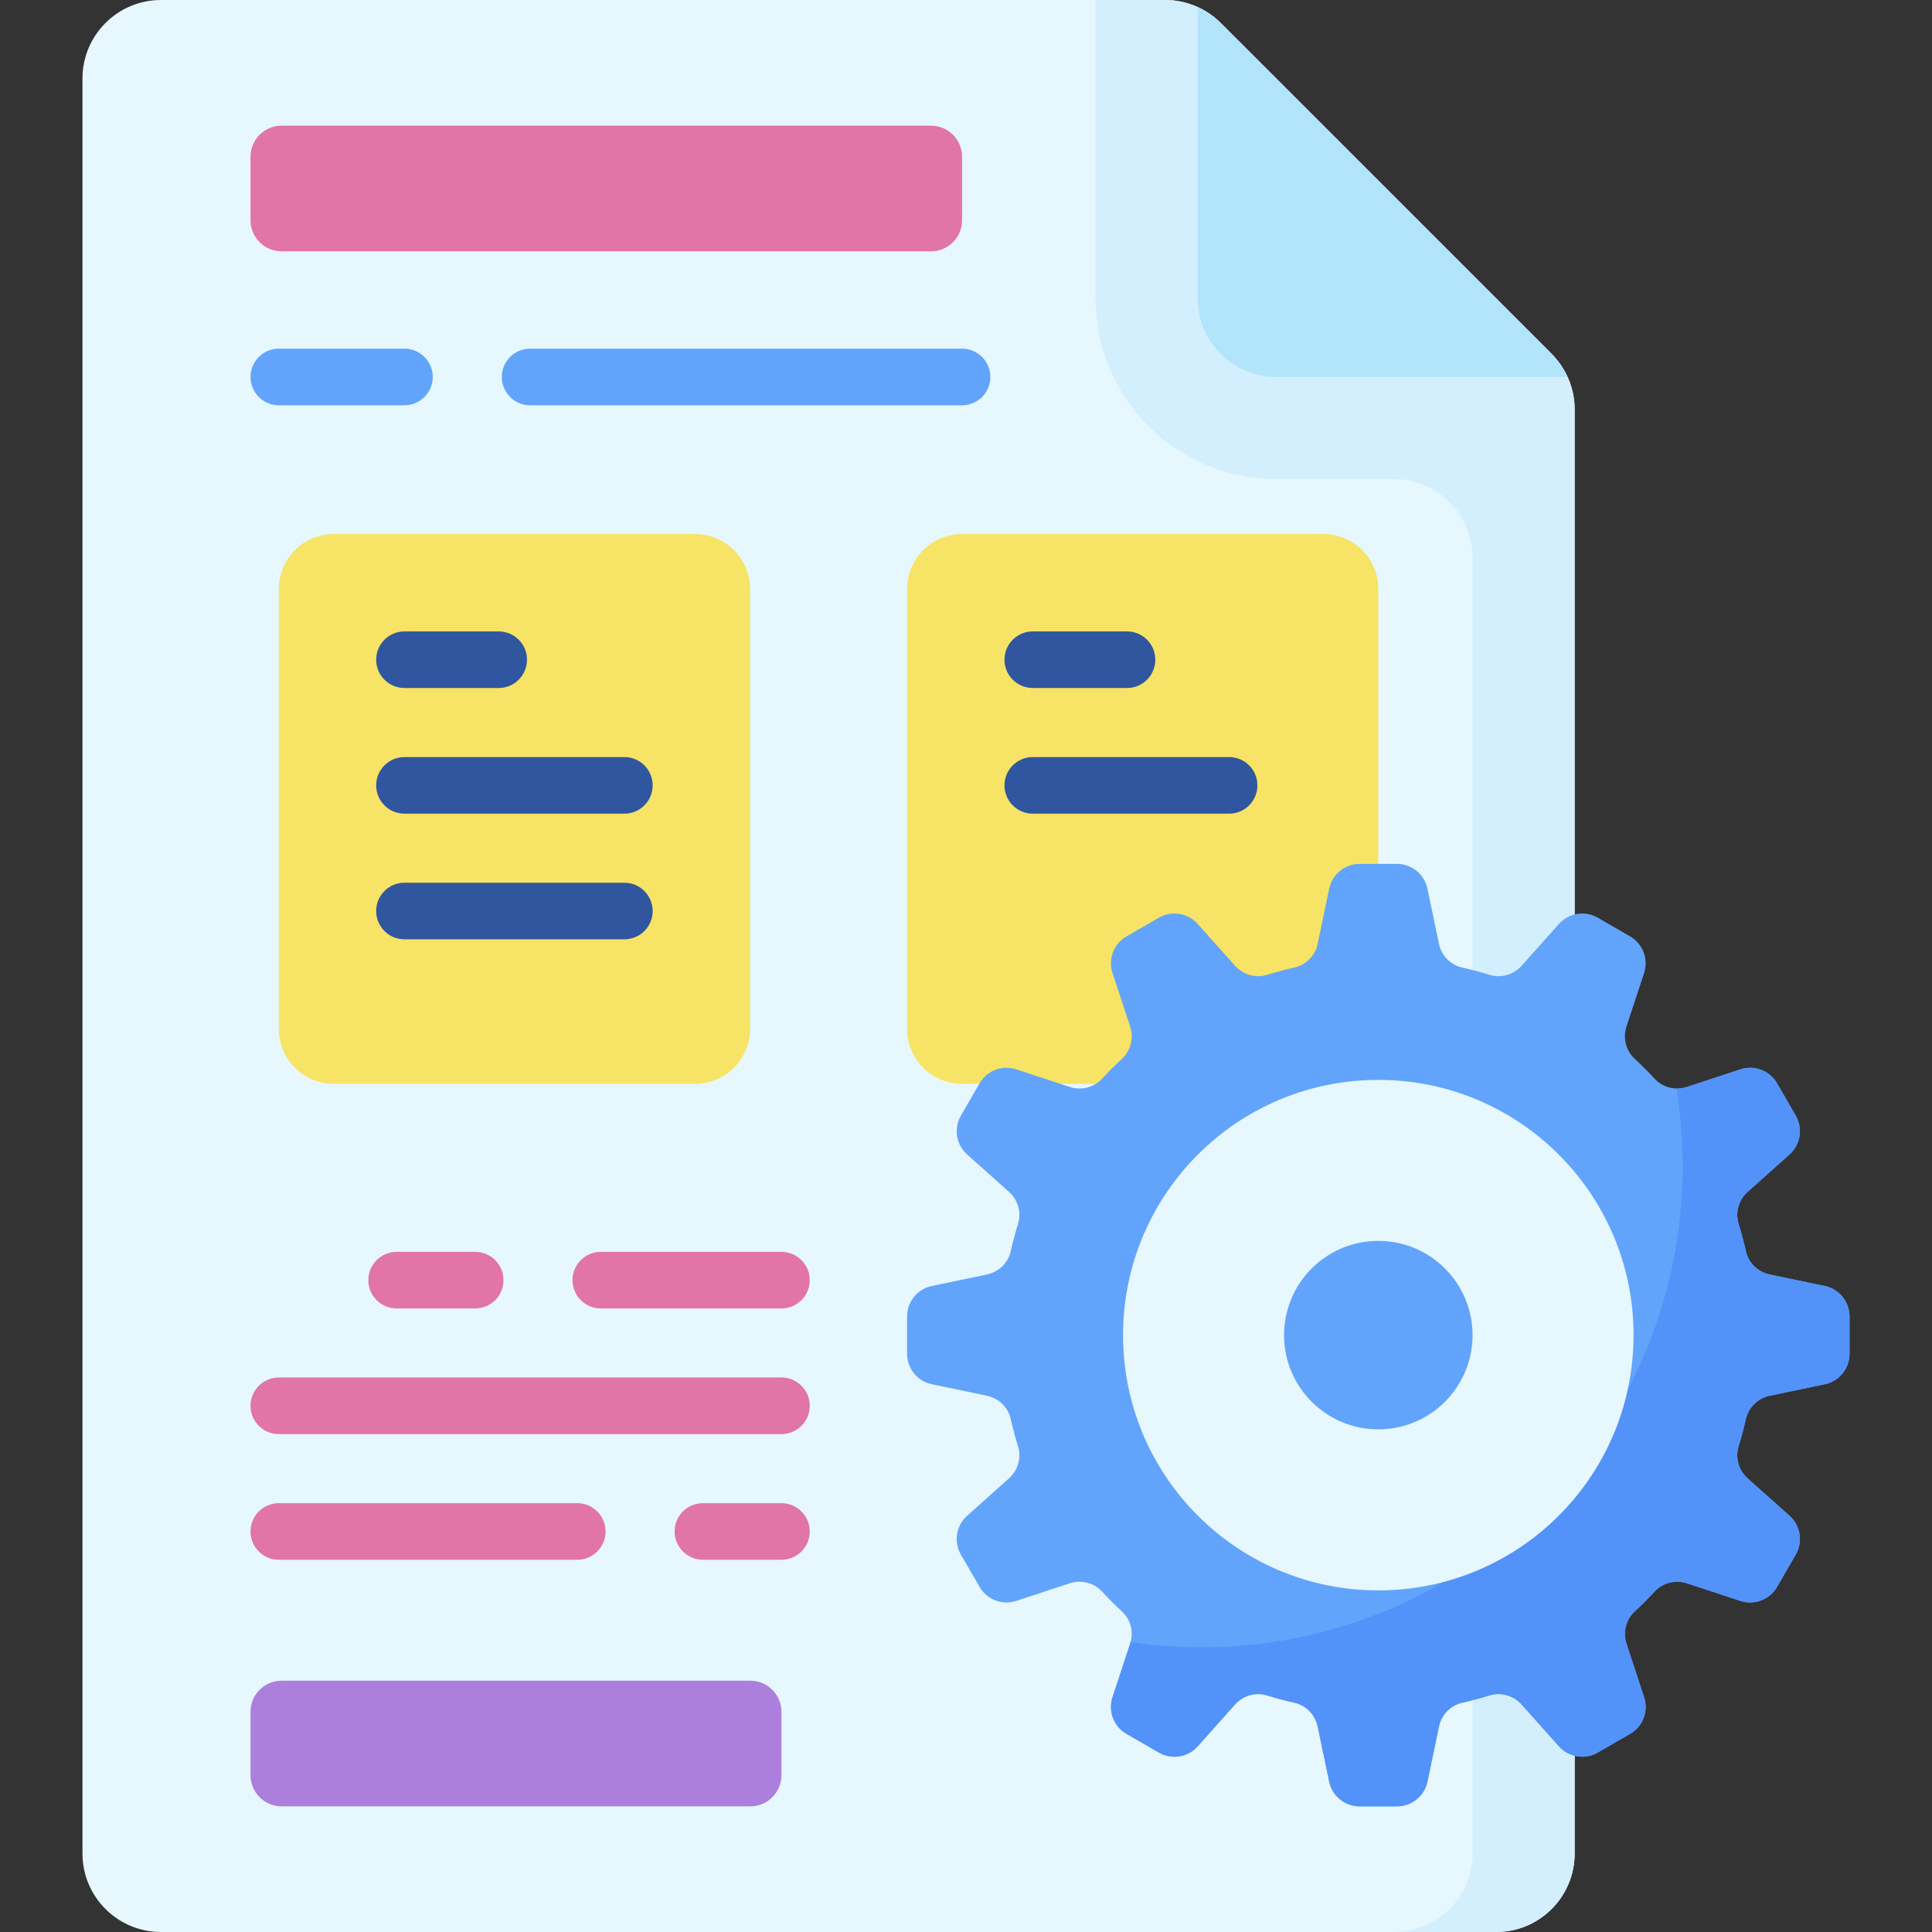 <svg width="72" height="72" viewBox="0 0 72 72" fill="none" xmlns="http://www.w3.org/2000/svg">
<rect x="0" y="0" width="72" height="72" fill="#333333" stroke="none"/>
<g clip-path="url(#clip0_275_1406)">
<path d="M6 0H43.422C44.198 0 44.943 0.308 45.492 0.857L57.826 13.191C58.375 13.74 58.683 14.485 58.683 15.261V69.073C58.683 70.69 57.373 72 55.756 72H6C4.384 72 3.073 70.69 3.073 69.073V2.927C3.073 1.31 4.384 0 6 0V0Z" fill="#E6F7FE"/>
<path d="M57.826 13.191L45.491 0.857C44.942 0.308 44.198 0 43.422 0H40.829V11.122C40.829 14.84 43.843 17.854 47.561 17.854H51.951C53.568 17.854 54.878 19.164 54.878 20.78V69.073C54.878 70.69 53.568 72 51.951 72H55.756C57.373 72 58.683 70.69 58.683 69.073V15.261C58.683 14.485 58.374 13.741 57.826 13.191Z" fill="#D3EFFD"/>
<path d="M44.634 11.122C44.634 12.738 45.944 14.049 47.561 14.049H58.416C58.272 13.733 58.075 13.441 57.825 13.191L45.491 0.857C45.241 0.607 44.949 0.41 44.634 0.266V11.122Z" fill="#B2E5FB"/>
<path d="M25.903 40.39H12.439C11.308 40.39 10.391 39.473 10.391 38.342V21.951C10.391 20.82 11.308 19.903 12.439 19.903H25.903C27.034 19.903 27.952 20.82 27.952 21.951V38.342C27.952 39.473 27.034 40.39 25.903 40.39Z" fill="#F7E365"/>
<path d="M49.318 40.39H35.854C34.723 40.39 33.806 39.473 33.806 38.342V21.951C33.806 20.82 34.723 19.903 35.854 19.903H49.318C50.449 19.903 51.367 20.82 51.367 21.951V38.342C51.367 39.473 50.449 40.39 49.318 40.39Z" fill="#F7E365"/>
<path d="M68.927 50.453V49.059C68.927 48.511 68.542 48.037 68.004 47.925L65.957 47.498C65.518 47.407 65.165 47.072 65.066 46.634C64.987 46.287 64.896 45.945 64.792 45.608C64.66 45.18 64.797 44.714 65.132 44.415L66.691 43.023C67.1 42.657 67.197 42.054 66.923 41.579L66.226 40.372C65.951 39.897 65.381 39.679 64.86 39.851L62.869 40.507C62.444 40.647 61.972 40.533 61.667 40.204C61.427 39.945 61.177 39.695 60.918 39.455C60.589 39.15 60.475 38.678 60.615 38.253L61.271 36.262C61.443 35.741 61.225 35.171 60.75 34.896L59.543 34.199C59.068 33.925 58.465 34.022 58.099 34.431L56.707 35.99C56.408 36.325 55.942 36.462 55.514 36.33C55.177 36.226 54.835 36.135 54.488 36.056C54.05 35.957 53.715 35.605 53.624 35.166L53.197 33.118C53.085 32.58 52.611 32.195 52.062 32.195H50.669C50.12 32.195 49.647 32.58 49.535 33.118L49.108 35.166C49.017 35.605 48.681 35.957 48.244 36.056C47.897 36.135 47.554 36.226 47.218 36.33C46.789 36.462 46.324 36.325 46.025 35.99L44.633 34.431C44.267 34.022 43.664 33.925 43.189 34.199L41.982 34.896C41.507 35.171 41.289 35.741 41.461 36.262L42.116 38.253C42.257 38.678 42.142 39.15 41.814 39.455C41.555 39.695 41.305 39.945 41.065 40.204C40.76 40.533 40.288 40.647 39.862 40.507L37.872 39.851C37.351 39.679 36.78 39.897 36.506 40.372L35.809 41.579C35.535 42.054 35.631 42.657 36.041 43.023L37.6 44.415C37.934 44.714 38.072 45.179 37.94 45.608C37.836 45.945 37.744 46.287 37.666 46.634C37.566 47.072 37.214 47.407 36.775 47.498L34.727 47.925C34.19 48.037 33.805 48.511 33.805 49.059V50.453C33.805 51.002 34.19 51.475 34.727 51.587L36.775 52.014C37.214 52.105 37.567 52.441 37.666 52.878C37.744 53.225 37.836 53.568 37.94 53.905C38.072 54.333 37.934 54.799 37.6 55.097L36.041 56.49C35.631 56.855 35.535 57.458 35.809 57.934L36.506 59.14C36.78 59.615 37.351 59.833 37.872 59.661L39.862 59.006C40.288 58.866 40.76 58.98 41.065 59.308C41.305 59.567 41.555 59.817 41.814 60.057C42.142 60.362 42.257 60.834 42.116 61.26L41.461 63.25C41.289 63.771 41.507 64.342 41.982 64.616L43.189 65.313C43.664 65.588 44.267 65.491 44.633 65.081L46.025 63.522C46.324 63.188 46.789 63.051 47.218 63.182C47.554 63.286 47.897 63.378 48.244 63.456C48.681 63.556 49.016 63.908 49.108 64.347L49.535 66.395C49.647 66.932 50.12 67.317 50.669 67.317H52.062C52.611 67.317 53.085 66.932 53.197 66.395L53.624 64.347C53.715 63.908 54.05 63.555 54.488 63.456C54.835 63.378 55.177 63.286 55.514 63.182C55.942 63.051 56.408 63.188 56.707 63.522L58.099 65.081C58.465 65.491 59.068 65.588 59.543 65.313L60.75 64.616C61.225 64.342 61.443 63.771 61.271 63.25L60.615 61.26C60.475 60.834 60.589 60.362 60.918 60.057C61.177 59.817 61.427 59.567 61.667 59.308C61.972 58.98 62.444 58.866 62.869 59.006L64.86 59.661C65.381 59.833 65.951 59.615 66.226 59.14L66.923 57.934C67.197 57.458 67.1 56.855 66.691 56.49L65.132 55.097C64.797 54.799 64.66 54.333 64.792 53.905C64.896 53.568 64.987 53.225 65.066 52.878C65.165 52.441 65.518 52.106 65.957 52.014L68.004 51.587C68.542 51.475 68.927 51.002 68.927 50.453Z" fill="#62A4FB"/>
<path d="M68.004 47.925L65.957 47.498C65.517 47.407 65.165 47.072 65.066 46.634C64.987 46.287 64.896 45.945 64.792 45.608C64.66 45.18 64.797 44.714 65.132 44.415L66.691 43.023C67.1 42.657 67.197 42.054 66.922 41.579L66.226 40.372C65.951 39.897 65.381 39.679 64.859 39.851L62.869 40.507C62.743 40.548 62.614 40.565 62.485 40.563C62.622 41.465 62.707 42.534 62.707 43.464C62.707 53.364 54.681 61.39 44.78 61.39C43.885 61.39 42.993 61.321 42.133 61.194C42.127 61.216 42.123 61.238 42.116 61.26L41.461 63.25C41.289 63.771 41.507 64.342 41.982 64.616L43.188 65.313C43.664 65.587 44.267 65.491 44.632 65.081L46.025 63.522C46.324 63.188 46.789 63.05 47.217 63.182C47.554 63.286 47.897 63.378 48.244 63.456C48.681 63.555 49.016 63.908 49.108 64.347L49.535 66.395C49.646 66.932 50.12 67.317 50.669 67.317H52.062C52.611 67.317 53.085 66.932 53.197 66.395L53.624 64.347C53.715 63.908 54.05 63.555 54.488 63.456C54.835 63.378 55.177 63.286 55.514 63.182C55.942 63.05 56.408 63.188 56.706 63.522L58.099 65.081C58.465 65.491 59.068 65.587 59.543 65.313L60.75 64.616C61.225 64.342 61.443 63.771 61.271 63.25L60.615 61.26C60.475 60.834 60.589 60.362 60.918 60.057C61.177 59.817 61.427 59.567 61.667 59.308C61.971 58.98 62.444 58.865 62.869 59.006L64.859 59.661C65.381 59.833 65.951 59.615 66.226 59.14L66.922 57.933C67.197 57.458 67.1 56.855 66.691 56.489L65.132 55.097C64.797 54.798 64.66 54.333 64.792 53.904C64.896 53.568 64.987 53.225 65.066 52.878C65.165 52.441 65.517 52.105 65.957 52.014L68.004 51.587C68.542 51.475 68.927 51.002 68.927 50.453V49.059C68.927 48.511 68.542 48.037 68.004 47.925Z" fill="#5392F9"/>
<path d="M51.366 59.269C56.619 59.269 60.878 55.01 60.878 49.756C60.878 44.503 56.619 40.244 51.366 40.244C46.112 40.244 41.853 44.503 41.853 49.756C41.853 55.01 46.112 59.269 51.366 59.269Z" fill="#E6F7FE"/>
<path d="M51.366 53.268C53.306 53.268 54.878 51.696 54.878 49.756C54.878 47.816 53.306 46.244 51.366 46.244C49.426 46.244 47.853 47.816 47.853 49.756C47.853 51.696 49.426 53.268 51.366 53.268Z" fill="#62A4FB"/>
<path d="M34.695 9.366H10.495C9.855 9.366 9.336 8.847 9.336 8.207V5.842C9.336 5.202 9.855 4.683 10.495 4.683H34.695C35.335 4.683 35.854 5.202 35.854 5.842V8.207C35.854 8.847 35.335 9.366 34.695 9.366Z" fill="#E175A5"/>
<path d="M27.963 67.317H10.495C9.855 67.317 9.336 66.798 9.336 66.158V63.793C9.336 63.153 9.855 62.634 10.495 62.634H27.963C28.603 62.634 29.122 63.153 29.122 63.793V66.158C29.122 66.798 28.603 67.317 27.963 67.317Z" fill="#AD7FDD"/>
<path d="M18.585 25.64H15.073C14.491 25.64 14.019 25.168 14.019 24.585C14.019 24.003 14.491 23.531 15.073 23.531H18.585C19.168 23.531 19.64 24.003 19.64 24.585C19.64 25.168 19.168 25.64 18.585 25.64Z" fill="#30569F"/>
<path d="M23.268 30.323H15.073C14.491 30.323 14.019 29.851 14.019 29.268C14.019 28.686 14.491 28.214 15.073 28.214H23.268C23.851 28.214 24.323 28.686 24.323 29.268C24.323 29.851 23.851 30.323 23.268 30.323Z" fill="#30569F"/>
<path d="M23.268 35.006H15.073C14.491 35.006 14.019 34.534 14.019 33.951C14.019 33.369 14.491 32.897 15.073 32.897H23.268C23.851 32.897 24.323 33.369 24.323 33.951C24.323 34.534 23.851 35.006 23.268 35.006Z" fill="#30569F"/>
<path d="M42.001 25.64H38.488C37.906 25.64 37.434 25.168 37.434 24.585C37.434 24.003 37.906 23.531 38.488 23.531H42.001C42.583 23.531 43.055 24.003 43.055 24.585C43.055 25.168 42.583 25.64 42.001 25.64Z" fill="#30569F"/>
<path d="M45.805 30.323H38.488C37.906 30.323 37.434 29.851 37.434 29.268C37.434 28.686 37.906 28.214 38.488 28.214H45.805C46.388 28.214 46.86 28.686 46.86 29.268C46.86 29.851 46.388 30.323 45.805 30.323Z" fill="#30569F"/>
<path d="M15.074 15.104H10.391C9.808 15.104 9.336 14.631 9.336 14.049C9.336 13.466 9.808 12.994 10.391 12.994H15.074C15.656 12.994 16.128 13.466 16.128 14.049C16.128 14.631 15.656 15.104 15.074 15.104Z" fill="#62A4FB"/>
<path d="M35.853 15.104H19.756C19.173 15.104 18.701 14.631 18.701 14.049C18.701 13.466 19.173 12.994 19.756 12.994H35.853C36.436 12.994 36.908 13.466 36.908 14.049C36.908 14.631 36.436 15.104 35.853 15.104Z" fill="#62A4FB"/>
<path d="M29.122 48.762H22.391C21.808 48.762 21.336 48.29 21.336 47.707C21.336 47.125 21.808 46.653 22.391 46.653H29.122C29.705 46.653 30.177 47.125 30.177 47.707C30.177 48.29 29.705 48.762 29.122 48.762Z" fill="#E175A5"/>
<path d="M17.708 48.762H14.781C14.199 48.762 13.727 48.29 13.727 47.707C13.727 47.125 14.199 46.653 14.781 46.653H17.708C18.291 46.653 18.763 47.125 18.763 47.707C18.763 48.29 18.291 48.762 17.708 48.762Z" fill="#E175A5"/>
<path d="M29.122 53.445H10.391C9.808 53.445 9.336 52.973 9.336 52.39C9.336 51.808 9.808 51.335 10.391 51.335H29.122C29.705 51.335 30.177 51.808 30.177 52.39C30.177 52.973 29.705 53.445 29.122 53.445Z" fill="#E175A5"/>
<path d="M21.513 58.128H10.391C9.808 58.128 9.336 57.656 9.336 57.073C9.336 56.491 9.808 56.019 10.391 56.019H21.512C22.095 56.019 22.567 56.491 22.567 57.073C22.567 57.656 22.095 58.128 21.513 58.128Z" fill="#E175A5"/>
<path d="M29.122 58.128H26.195C25.613 58.128 25.141 57.656 25.141 57.073C25.141 56.491 25.613 56.019 26.195 56.019H29.122C29.705 56.019 30.177 56.491 30.177 57.073C30.177 57.656 29.705 58.128 29.122 58.128Z" fill="#E175A5"/>
</g>
<defs>
<clipPath id="clip0_275_1406">
<rect width="72" height="72" fill="white"/>
</clipPath>
</defs>
</svg>

